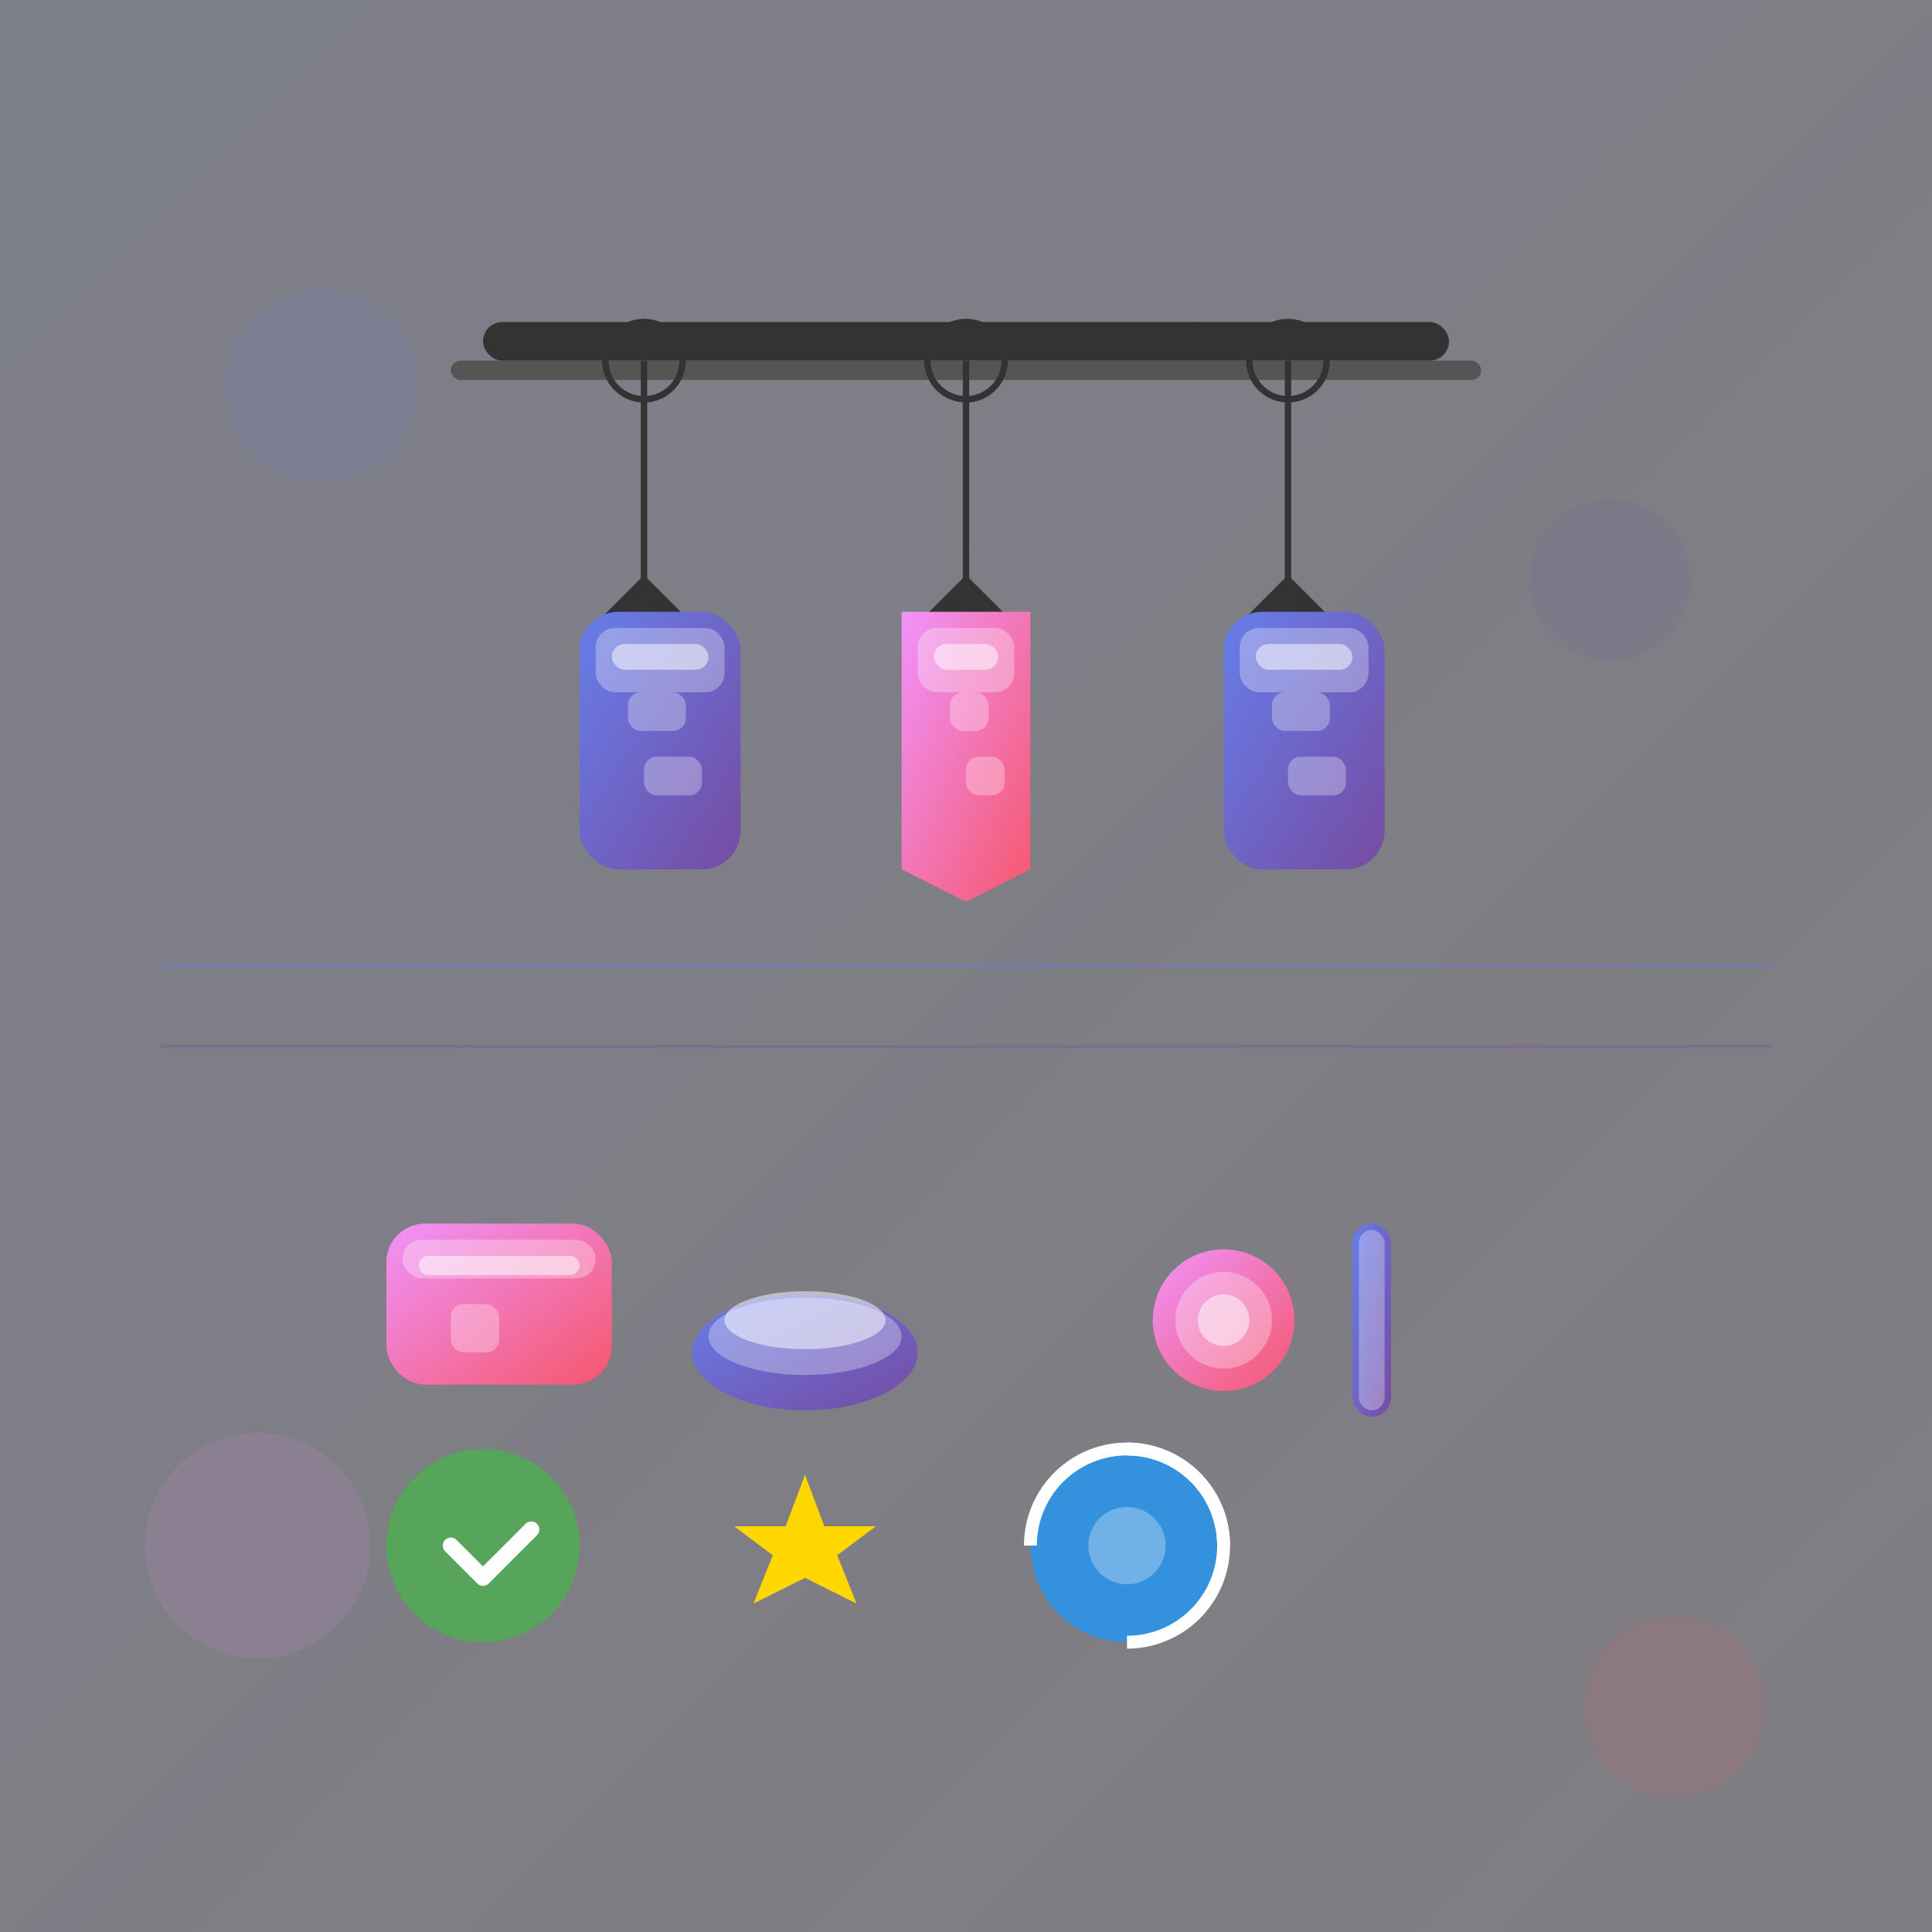 <svg width="600" height="600" viewBox="0 0 600 600" fill="none" xmlns="http://www.w3.org/2000/svg">
  <rect x="0" y="0" width="600" height="600" fill="#808080" stroke="none"/>
  <defs>
    <linearGradient id="bgGradient" x1="0" y1="0" x2="1" y2="1">
      <stop offset="0%" stop-color="#667eea" stop-opacity="0.1" />
      <stop offset="100%" stop-color="#764ba2" stop-opacity="0.05" />
    </linearGradient>
    <linearGradient id="clothingGradient" x1="0" y1="0" x2="1" y2="1">
      <stop offset="0%" stop-color="#667eea" />
      <stop offset="100%" stop-color="#764ba2" />
    </linearGradient>
    <linearGradient id="accessoryGradient" x1="0" y1="0" x2="1" y2="1">
      <stop offset="0%" stop-color="#f093fb" />
      <stop offset="100%" stop-color="#f5576c" />
    </linearGradient>
  </defs>
  <rect width="600" height="600" fill="url(#bgGradient)"/>
  <circle cx="100" cy="120" r="30" fill="#667eea" opacity="0.1"/>
  <circle cx="500" cy="180" r="25" fill="#764ba2" opacity="0.1"/>
  <circle cx="80" cy="480" r="35" fill="#f093fb" opacity="0.1"/>
  <circle cx="520" cy="530" r="28" fill="#f5576c" opacity="0.1"/>
  <rect x="150" y="100" width="300" height="12" fill="#333" rx="6"/>
  <rect x="140" y="112" width="320" height="6" fill="#555" rx="3"/>
  <g>
    <path d="M 200 112 L 200 180 L 190 190 L 210 190 L 200 180" fill="#333" stroke="#333" stroke-width="2"/>
    <circle cx="200" cy="112" r="12" fill="none" stroke="#333" stroke-width="2"/>
  </g>
  <g>
    <path d="M 300 112 L 300 180 L 290 190 L 310 190 L 300 180" fill="#333" stroke="#333" stroke-width="2"/>
    <circle cx="300" cy="112" r="12" fill="none" stroke="#333" stroke-width="2"/>
  </g>
  <g>
    <path d="M 400 112 L 400 180 L 390 190 L 410 190 L 400 180" fill="#333" stroke="#333" stroke-width="2"/>
    <circle cx="400" cy="112" r="12" fill="none" stroke="#333" stroke-width="2"/>
  </g>
  <g>
    <rect x="180" y="190" width="50" height="80" fill="url(#clothingGradient)" rx="12"/>
    <rect x="185" y="195" width="40" height="20" fill="white" opacity="0.3" rx="6"/>
    <rect x="190" y="200" width="30" height="8" fill="white" opacity="0.5" rx="4"/>
    <rect x="195" y="215" width="18" height="12" fill="white" opacity="0.3" rx="4"/>
    <rect x="200" y="235" width="18" height="12" fill="white" opacity="0.3" rx="4"/>
  </g>
  <g>
    <path d="M 280 190 L 320 190 L 320 270 L 300 280 L 280 270 Z" fill="url(#accessoryGradient)"/>
    <rect x="285" y="195" width="30" height="20" fill="white" opacity="0.3" rx="6"/>
    <rect x="290" y="200" width="20" height="8" fill="white" opacity="0.5" rx="4"/>
    <rect x="295" y="215" width="12" height="12" fill="white" opacity="0.3" rx="4"/>
    <rect x="300" y="235" width="12" height="12" fill="white" opacity="0.3" rx="4"/>
  </g>
  <g>
    <rect x="380" y="190" width="50" height="80" fill="url(#clothingGradient)" rx="12"/>
    <rect x="385" y="195" width="40" height="20" fill="white" opacity="0.3" rx="6"/>
    <rect x="390" y="200" width="30" height="8" fill="white" opacity="0.5" rx="4"/>
    <rect x="395" y="215" width="18" height="12" fill="white" opacity="0.3" rx="4"/>
    <rect x="400" y="235" width="18" height="12" fill="white" opacity="0.3" rx="4"/>
  </g>
  <g>
    <rect x="120" y="380" width="70" height="50" fill="url(#accessoryGradient)" rx="12"/>
    <rect x="125" y="385" width="60" height="12" fill="white" opacity="0.3" rx="6"/>
    <rect x="130" y="390" width="50" height="6" fill="white" opacity="0.5" rx="3"/>
    <rect x="140" y="405" width="15" height="15" fill="white" opacity="0.3" rx="4"/>
    <ellipse cx="250" cy="420" rx="35" ry="18" fill="url(#clothingGradient)"/>
    <ellipse cx="250" cy="415" rx="30" ry="12" fill="white" opacity="0.3"/>
    <ellipse cx="250" cy="410" rx="25" ry="9" fill="white" opacity="0.5"/>
    <circle cx="380" cy="410" r="22" fill="url(#accessoryGradient)"/>
    <circle cx="380" cy="410" r="15" fill="white" opacity="0.3"/>
    <circle cx="380" cy="410" r="8" fill="white" opacity="0.5"/>
    <rect x="420" y="380" width="12" height="60" fill="url(#clothingGradient)" rx="6"/>
    <rect x="422" y="382" width="8" height="56" fill="white" opacity="0.3" rx="4"/>
  </g>
  <g>
    <circle cx="150" cy="480" r="30" fill="#4CAF50" opacity="0.8"/>
    <path d="M 140 480 L 150 490 L 165 475" stroke="white" stroke-width="5" fill="none" stroke-linecap="round" stroke-linejoin="round"/>
    <g transform="translate(250, 480)">
      <path d="M 0 -22 L 6 -6 L 22 -6 L 10 3 L 16 18 L 0 10 L -16 18 L -10 3 L -22 -6 L -6 -6 Z" fill="#FFD700"/>
    </g>
    <circle cx="350" cy="480" r="30" fill="#2196F3" opacity="0.8"/>
    <path d="M 320 480 A 30 30 0 0 1 380 480" stroke="white" stroke-width="4" fill="none"/>
    <path d="M 350 450 A 30 30 0 0 1 350 510" stroke="white" stroke-width="4" fill="none"/>
    <circle cx="350" cy="480" r="12" fill="white" opacity="0.3"/>
  </g>
  <line x1="50" y1="300" x2="550" y2="300" stroke="#667eea" stroke-width="1" opacity="0.3"/>
  <line x1="50" y1="325" x2="550" y2="325" stroke="#764ba2" stroke-width="1" opacity="0.3"/>
</svg> 